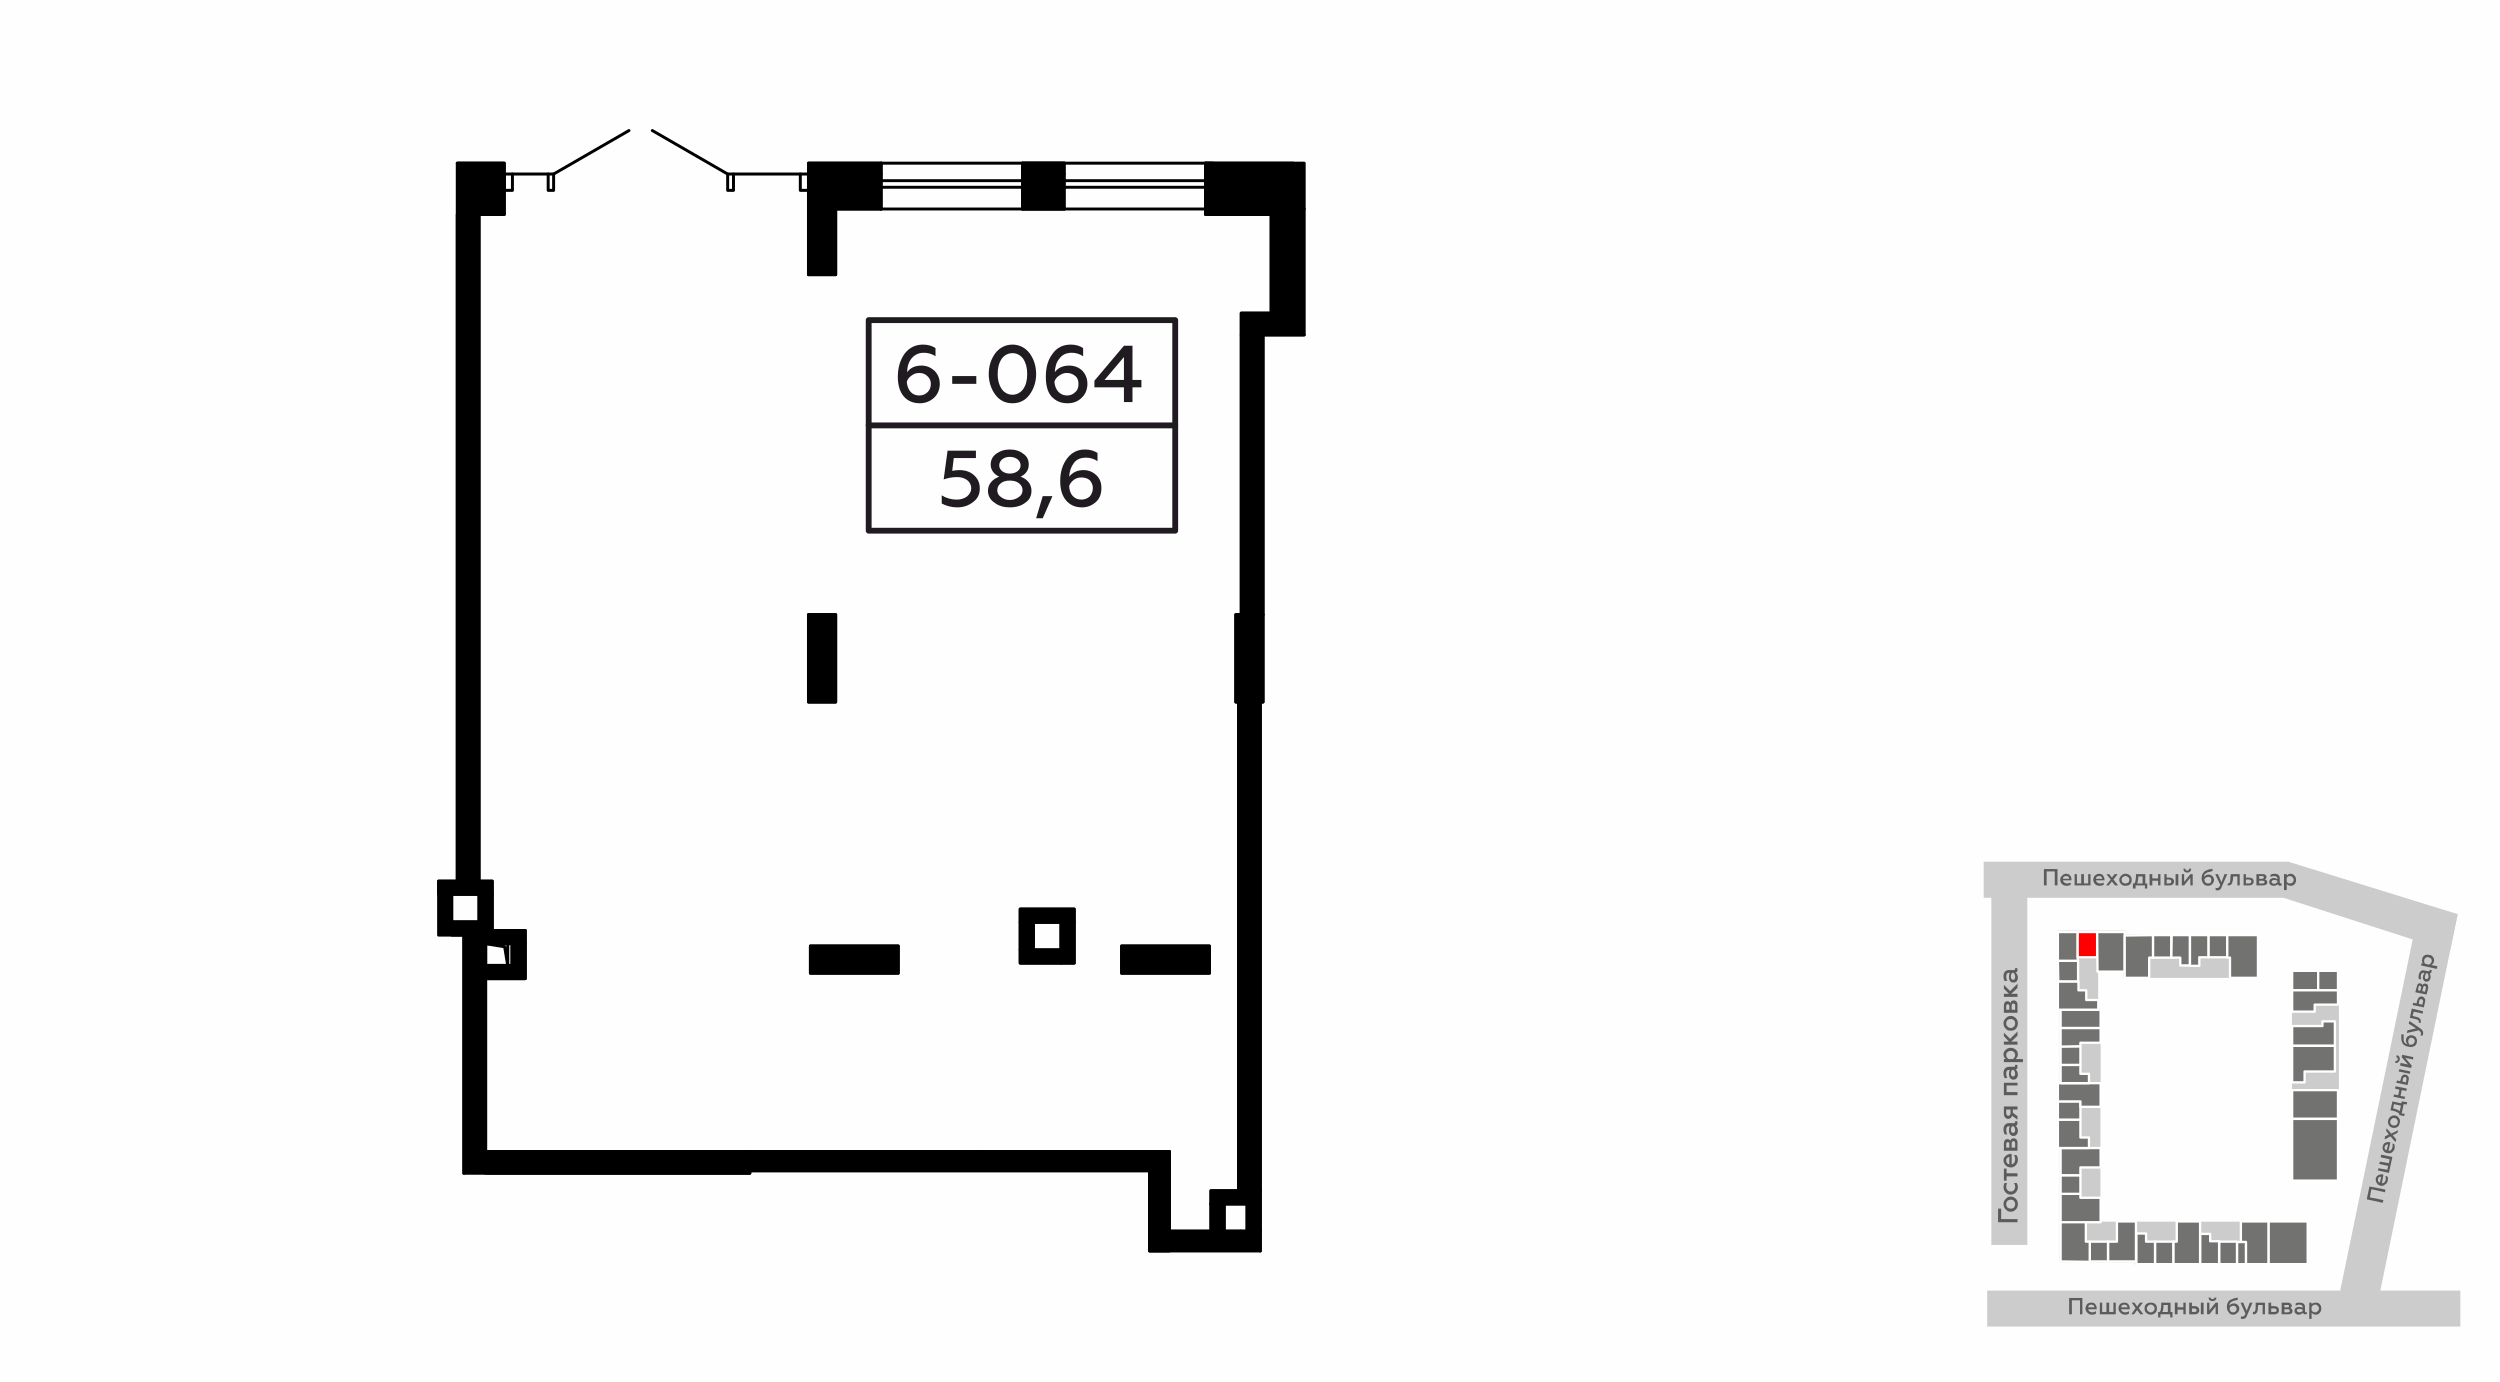 <?xml version="1.0" encoding="UTF-8"?>
<!DOCTYPE svg PUBLIC "-//W3C//DTD SVG 1.1//EN" "http://www.w3.org/Graphics/SVG/1.1/DTD/svg11.dtd">
<!-- Creator: CorelDRAW X8 -->
<svg xmlns="http://www.w3.org/2000/svg" xml:space="preserve" width="100%" height="100%" version="1.1" style="shape-rendering:geometricPrecision; text-rendering:geometricPrecision; image-rendering:optimizeQuality; fill-rule:evenodd; clip-rule:evenodd"
viewBox="0 0 6435 3556"
 xmlns:xlink="http://www.w3.org/1999/xlink">
 <defs>
  <style type="text/css">
   <![CDATA[
    .str1 {stroke:white;stroke-width:5.99;stroke-linecap:round;stroke-linejoin:round}
    .str4 {stroke:#1F1B20;stroke-width:15;stroke-linecap:round;stroke-linejoin:round}
    .str0 {stroke:#CCCCCC;stroke-width:4.9;stroke-linecap:round;stroke-linejoin:round}
    .str3 {stroke:black;stroke-width:7.62;stroke-linecap:round;stroke-linejoin:round}
    .str2 {stroke:black;stroke-width:7.62;stroke-linecap:round;stroke-linejoin:round}
    .fil1 {fill:none}
    .fil5 {fill:none;fill-rule:nonzero}
    .fil0 {fill:#FEFEFE}
    .fil6 {fill:#727271}
    .fil8 {fill:black}
    .fil2 {fill:#CCCCCC}
    .fil7 {fill:red}
    .fil3 {fill:#5B5B5B;fill-rule:nonzero}
    .fil9 {fill:#1F1B20;fill-rule:nonzero}
    .fil4 {fill:#CCCCCC;fill-rule:nonzero}
   ]]>
  </style>
 </defs>
 <g id="Слой_x0020_1">
  <g id="_1498390864">
   <g>
    <rect class="fil0" width="6435" height="3556"/>
    <rect class="fil1" x="5086" y="2183" width="1270" height="1270"/>
    <polygon class="fil2" points="5106,2218 5890,2218 6326,2353 6306,2449 5878,2311 5106,2311 "/>
    <polygon class="fil2" points="6111,3400 6326,2353 6228,2332 6019,3345 6101,3400 "/>
    <rect class="fil2" transform="matrix(2.70313E-14 -0.837 1 2.1732E-14 5125.69 3204.49)" width="1166.37" height="92.6"/>
    <rect class="fil2" x="5115" y="3322" width="1217.89" height="92.6"/>
    <polygon class="fil3" points="5333,3383 5333,3347 5354,3347 5354,3383 5360,3383 5360,3341 5326,3341 5326,3383 "/>
    <path id="1" class="fil3" d="M5368 3368c0,5 2,8 5,11 3,3 7,5 11,5 5,0 9,-1 11,-3l0 -6c-3,2 -6,3 -9,3 -6,0 -10,-3 -11,-8l22 0 0 -2c0,-5 -2,-10 -6,-13 -2,-2 -5,-2 -8,-2 -4,0 -8,1 -11,4 -2,3 -4,7 -4,11zm7 -3c0,-4 3,-7 8,-7 2,0 4,1 6,2 1,2 2,3 2,5l-16 0z"/>
    <polygon id="2" class="fil3" points="5446,3383 5446,3353 5440,3353 5440,3377 5429,3377 5429,3353 5422,3353 5422,3377 5411,3377 5411,3353 5405,3353 5405,3383 "/>
    <path id="3" class="fil3" d="M5453 3368c0,5 2,8 5,11 3,3 7,5 11,5 5,0 9,-1 11,-3l0 -6c-3,2 -6,3 -9,3 -6,0 -11,-3 -11,-8l22 0 0 -2c0,-5 -2,-10 -6,-13 -2,-2 -5,-2 -8,-2 -4,0 -8,1 -11,4 -3,3 -4,7 -4,11zm7 -3c0,-4 3,-7 8,-7 2,0 4,1 6,2 1,2 2,3 2,5l-16 0z"/>
    <polygon id="4" class="fil3" points="5487,3353 5497,3367 5486,3383 5493,3383 5501,3372 5509,3383 5517,3383 5505,3367 5516,3353 5508,3353 5501,3363 5494,3353 "/>
    <path id="5" class="fil3" d="M5536 3378c-3,0 -5,-1 -7,-3 -2,-2 -3,-4 -3,-7 0,-3 1,-5 3,-7 2,-2 4,-3 7,-3 3,0 5,1 7,3 2,2 3,4 3,7 0,3 -1,5 -3,7 -2,2 -4,3 -7,3zm0 6c5,0 9,-2 12,-5 3,-3 4,-7 4,-11 0,-4 -1,-8 -4,-11 -3,-3 -7,-4 -12,-4 -5,0 -8,1 -12,4 -3,3 -4,7 -4,11 0,4 1,8 4,11 4,3 7,5 12,5z"/>
    <path id="6" class="fil3" d="M5561 3391l0 -8 25 0 0 8 6 0 0 -14 -5 0 0 -24 -24 0c0,7 0,12 -1,15 0,4 -1,7 -3,9l-4 0 0 14 6 0zm5 -14c2,-4 3,-10 3,-18l11 0 0 18 -14 0z"/>
    <polygon id="7" class="fil3" points="5605,3383 5605,3371 5620,3371 5620,3383 5626,3383 5626,3353 5620,3353 5620,3365 5605,3365 5605,3353 5598,3353 5598,3383 "/>
    <path id="8" class="fil3" d="M5672 3383l0 -30 -7 0 0 30 7 0zm-23 0c4,0 7,-1 9,-3 2,-2 3,-4 3,-7 0,-7 -5,-11 -12,-11l-7 0 0 -9 -7 0 0 30 14 0zm-7 -15l6 0c4,0 6,2 6,5 0,3 -2,4 -6,4l-6 0 0 -9z"/>
    <path id="9" class="fil3" d="M5687 3383l16 -20 0 20 6 0 0 -30 -6 0 -16 20 0 -20 -6 0 0 30 6 0zm8 -34c6,0 10,-3 10,-9l-5 0c0,2 -2,4 -5,4 -3,0 -5,-2 -5,-4l-5 0c0,6 4,9 10,9z"/>
    <path id="10" class="fil3" d="M5748 3384c5,0 8,-2 11,-5 3,-2 5,-6 5,-11 0,-4 -2,-7 -4,-9 -3,-3 -6,-4 -10,-4 -5,0 -9,2 -12,6 0,-2 1,-4 1,-5 2,-3 5,-6 9,-7 2,-1 6,-2 12,-3l0 -6c-4,1 -7,1 -10,2 -2,1 -5,2 -7,3 -3,1 -5,2 -6,4 -3,3 -5,8 -5,15 0,6 2,11 5,14 2,4 6,6 11,6zm0 -6c-6,0 -9,-4 -9,-11 2,-4 5,-6 10,-6 4,0 8,3 8,8 0,3 -1,5 -2,6 -2,2 -4,3 -7,3z"/>
    <path id="11" class="fil3" d="M5773 3395c5,0 9,-3 11,-9l14 -33 -7 0 -8 21 -9 -21 -7 0 13 29c-3,5 -5,7 -8,7 -2,0 -3,0 -4,-1l0 6c1,1 3,1 5,1z"/>
    <path id="12" class="fil3" d="M5824 3359l0 24 6 0 0 -30 -24 0 0 10c0,10 -1,14 -6,14 0,0 -1,0 -1,0l0 6c1,0 1,0 2,0 6,0 9,-4 10,-9 1,-4 1,-6 1,-11l1 -4 11 0z"/>
    <path id="13" class="fil3" d="M5855 3383c3,0 6,-1 8,-3 2,-2 3,-4 3,-7 0,-7 -4,-11 -12,-11l-8 0 0 -9 -7 0 0 30 16 0zm-9 -15l8 0c3,0 6,2 6,5 0,3 -3,4 -6,4l-8 0 0 -9z"/>
    <path id="14" class="fil3" d="M5890 3383c7,0 11,-3 11,-8 0,-4 -2,-7 -6,-8 2,-1 4,-3 4,-6 0,-4 -4,-8 -10,-8l-16 0 0 30 17 0zm-10 -13l9 0c3,0 5,2 5,4 0,2 -2,4 -5,4l-9 0 0 -8zm0 -11l8 0c3,0 4,1 4,3 0,2 -1,3 -4,3l-8 0 0 -6z"/>
    <path id="15" class="fil3" d="M5936 3378c-2,0 -3,-1 -3,-3l0 -11c0,-7 -5,-11 -13,-11 -4,0 -8,0 -11,2l0 6c3,-2 6,-3 9,-3 6,0 9,2 9,7l0 1c-3,-1 -6,-2 -9,-2 -4,0 -7,1 -9,3 -2,1 -3,4 -3,7 0,3 1,5 3,7 2,2 5,3 8,3 4,0 8,-2 11,-5 0,3 3,4 6,4 1,0 3,0 4,-1l0 -5c-1,1 -1,1 -2,1zm-9 -3c-2,1 -5,3 -8,3 -4,0 -7,-2 -7,-5 0,-3 3,-4 7,-4 3,0 6,1 8,2l0 4z"/>
    <path id="16" class="fil3" d="M5961 3353c-5,0 -8,1 -11,4l0 -4 -6 0 0 42 6 0 0 -16c3,3 6,5 11,5 4,0 8,-2 10,-5 3,-3 4,-7 4,-11 0,-4 -1,-8 -4,-11 -2,-3 -6,-4 -10,-4zm-2 5c3,0 5,1 7,3 2,2 3,4 3,7 0,3 -1,5 -3,7 -2,2 -4,3 -7,3 -4,0 -7,-2 -9,-5l0 -9c2,-3 5,-6 9,-6z"/>
    <polygon class="fil3" points="5193,3138 5151,3138 5151,3111 5143,3111 5143,3146 5193,3146 "/>
    <path id="1" class="fil3" d="M5187 3099c0,4 -1,6 -3,9 -2,2 -5,3 -8,3 -4,0 -6,-1 -9,-3 -2,-3 -3,-5 -3,-9 0,-3 1,-5 3,-8 3,-2 5,-3 9,-3 3,0 6,1 8,3 2,3 3,5 3,8zm7 0c0,-5 -2,-10 -5,-13 -4,-4 -8,-6 -13,-6 -6,0 -10,2 -13,6 -4,3 -6,8 -6,13 0,6 2,11 6,14 3,4 7,6 13,6 5,0 9,-2 13,-6 3,-3 5,-8 5,-14z"/>
    <path id="2" class="fil3" d="M5194 3056c0,-4 -1,-8 -3,-11l-7 0c2,3 3,6 3,10 0,3 -1,6 -3,8 -2,3 -5,4 -8,4 -4,0 -7,-1 -9,-4 -2,-2 -3,-5 -3,-8 0,-3 1,-7 2,-10l-6 0c-2,3 -3,7 -3,11 0,5 2,9 5,13 4,4 8,6 13,6 6,0 10,-2 14,-6 3,-4 5,-8 5,-13z"/>
    <polygon id="3" class="fil3" points="5193,3020 5165,3020 5165,3008 5158,3008 5158,3039 5165,3039 5165,3028 5193,3028 "/>
    <path id="4" class="fil3" d="M5176 3005c5,0 9,-2 13,-6 3,-4 5,-8 5,-13 0,-6 -1,-10 -4,-13l-6 0c2,3 3,7 3,11 0,7 -3,12 -9,13l0 -27 -2 0c-6,0 -12,3 -16,8 -2,2 -3,5 -3,9 0,5 2,9 6,13 3,3 7,5 13,5zm-4 -8c-5,-1 -8,-4 -8,-10 0,-3 1,-5 2,-6 2,-2 4,-3 6,-3l0 19z"/>
    <path id="5" class="fil3" d="M5193 2942c0,-8 -4,-12 -10,-12 -4,0 -7,2 -8,6 -2,-2 -4,-4 -8,-4 -5,0 -9,4 -9,11l0 19 35 0 0 -20zm-15 12l0 -11c0,-3 2,-6 5,-6 2,0 4,3 4,6l0 11 -9 0zm-14 0l0 -9c0,-4 2,-5 4,-5 3,0 4,1 4,5l0 9 -8 0z"/>
    <path id="6" class="fil3" d="M5187 2888c0,2 -1,3 -3,3l-13 0c-9,0 -14,7 -14,16 0,5 1,9 3,13l7 0c-2,-3 -3,-7 -3,-11 0,-7 2,-10 7,-10l2 0c-1,3 -2,7 -2,11 0,4 1,7 3,10 2,2 4,4 8,4 4,0 7,-1 9,-4 2,-2 3,-6 3,-9 0,-6 -2,-10 -6,-13 4,-1 5,-3 5,-7 0,-2 0,-4 -1,-5l-6 0c1,1 1,2 1,2zm-4 11c2,2 4,6 4,10 0,4 -2,7 -5,7 -4,0 -6,-3 -6,-8 0,-3 1,-6 3,-9l4 0z"/>
    <path id="7" class="fil3" d="M5193 2873l-12 -9 0 -8 12 0 0 -8 -35 0 0 18c0,9 5,14 11,14 5,0 9,-3 10,-8l14 10 0 -9zm-18 -8c0,4 -2,7 -5,7 -4,0 -6,-3 -6,-7l0 -9 11 0 0 9z"/>
    <polygon id="8" class="fil3" points="5193,2811 5165,2811 5165,2794 5193,2794 5193,2787 5158,2787 5158,2819 5193,2819 "/>
    <path id="9" class="fil3" d="M5187 2743c0,2 -1,3 -3,3l-13 0c-9,0 -14,7 -14,16 0,5 1,9 3,13l7 0c-2,-3 -3,-7 -3,-11 0,-7 2,-10 7,-10l2 0c-1,3 -2,7 -2,11 0,4 1,7 3,10 2,2 4,4 8,4 4,0 7,-1 9,-4 2,-2 3,-5 3,-9 0,-6 -2,-10 -6,-13 4,-1 5,-3 5,-7 0,-2 0,-4 -1,-5l-6 0c1,1 1,2 1,2zm-4 11c2,2 4,6 4,10 0,4 -2,7 -5,7 -4,0 -6,-3 -6,-8 0,-3 1,-6 3,-9l4 0z"/>
    <path id="10" class="fil3" d="M5157 2714c0,5 2,9 6,12l-5 0 0 8 49 0 0 -8 -19 0c4,-3 6,-7 6,-12 0,-5 -2,-9 -5,-12 -4,-3 -8,-5 -13,-5 -6,0 -10,2 -13,5 -4,3 -6,7 -6,12zm7 2c0,-3 1,-6 3,-8 3,-2 5,-3 9,-3 3,0 6,1 8,3 2,2 3,5 3,8 0,4 -3,8 -6,10l-11 0c-3,-2 -6,-6 -6,-10z"/>
    <polygon id="11" class="fil3" points="5193,2681 5177,2681 5193,2666 5193,2655 5174,2674 5158,2658 5158,2667 5171,2681 5158,2681 5158,2689 5193,2689 "/>
    <path id="12" class="fil3" d="M5187 2634c0,4 -1,6 -3,8 -2,3 -5,4 -8,4 -4,0 -6,-1 -9,-4 -2,-2 -3,-4 -3,-8 0,-3 1,-6 3,-8 3,-2 5,-3 9,-3 3,0 6,1 8,3 2,2 3,5 3,8zm7 0c0,-5 -2,-10 -5,-13 -4,-4 -8,-6 -13,-6 -6,0 -10,2 -13,6 -4,3 -6,8 -6,13 0,6 2,10 6,14 3,4 7,5 13,5 5,0 9,-1 13,-5 3,-4 5,-8 5,-14z"/>
    <path id="13" class="fil3" d="M5193 2587c0,-8 -4,-12 -10,-12 -4,0 -7,2 -8,7 -2,-3 -4,-5 -8,-5 -5,0 -9,4 -9,11l0 19 35 0 0 -20zm-15 12l0 -11c0,-3 2,-5 5,-5 2,0 4,2 4,5l0 11 -9 0zm-14 0l0 -9c0,-4 2,-5 4,-5 3,0 4,2 4,5l0 9 -8 0z"/>
    <polygon id="14" class="fil3" points="5193,2558 5177,2558 5193,2543 5193,2532 5174,2551 5158,2535 5158,2545 5171,2558 5158,2558 5158,2566 5193,2566 "/>
    <path id="15" class="fil3" d="M5187 2494c0,1 -1,3 -3,3l-13 0c-9,0 -14,6 -14,16 0,5 1,9 3,12l7 0c-2,-3 -3,-7 -3,-11 0,-6 2,-10 7,-10l2 0c-1,3 -2,7 -2,11 0,4 1,8 3,10 2,3 4,4 8,4 4,0 7,-1 9,-3 2,-3 3,-6 3,-10 0,-5 -2,-9 -6,-13 4,0 5,-3 5,-7 0,-2 0,-3 -1,-4l-6 0c1,0 1,1 1,2zm-4 10c2,2 4,6 4,10 0,5 -2,8 -5,8 -4,0 -6,-3 -6,-9 0,-3 1,-6 3,-9l4 0z"/>
    <polygon class="fil3" points="6135,3089 6100,3082 6104,3061 6139,3069 6140,3062 6099,3054 6092,3087 6133,3096 "/>
    <path id="1" class="fil3" d="M6128 3052c4,1 8,0 11,-3 4,-2 6,-6 7,-10 1,-5 1,-8 -1,-11l-5 -1c1,3 1,6 1,9 -1,6 -5,10 -10,10l4 -23 -1 0c-6,-1 -11,0 -15,4 -2,1 -3,4 -4,7 0,4 0,8 3,11 2,4 5,6 10,7zm-2 -8c-4,-1 -6,-4 -5,-9 0,-2 1,-4 3,-5 2,-1 3,-1 5,-1l-3 15z"/>
    <polygon id="2" class="fil3" points="6158,2978 6129,2972 6128,2979 6151,2984 6149,2994 6126,2990 6124,2996 6147,3001 6145,3011 6122,3007 6121,3013 6149,3019 "/>
    <path id="3" class="fil3" d="M6145 2968c5,1 9,1 12,-2 3,-2 6,-6 7,-10 0,-5 0,-8 -1,-11l-5 -2c1,4 1,7 0,10 -1,6 -5,10 -10,9l5 -22 -2 0c-5,-1 -10,0 -14,3 -2,2 -3,5 -4,8 -1,4 0,8 2,11 2,3 6,6 10,6zm-2 -7c-3,-1 -6,-4 -5,-9 1,-2 2,-4 4,-5 1,-1 3,-2 5,-1l-4 15z"/>
    <polygon id="4" class="fil3" points="6138,2933 6153,2925 6166,2940 6168,2933 6159,2922 6171,2916 6173,2909 6155,2918 6143,2904 6142,2911 6149,2920 6139,2925 "/>
    <path id="5" class="fil3" d="M6172 2889c-1,3 -2,5 -4,7 -3,1 -5,1 -8,1 -3,-1 -5,-2 -6,-4 -2,-3 -2,-5 -1,-8 0,-2 2,-4 4,-6 2,-1 4,-2 7,-1 3,0 5,2 6,4 2,2 2,5 2,7zm5 1c1,-4 1,-8 -2,-12 -2,-3 -5,-6 -10,-7 -4,0 -8,0 -11,3 -4,2 -6,6 -7,10 -1,5 0,9 2,12 2,4 6,6 10,7 4,1 8,0 12,-2 3,-2 5,-6 6,-11z"/>
    <path id="6" class="fil3" d="M6190 2867l-8 -1 5 -24 8 1 1 -6 -14 -2 -1 5 -23 -5 -5 23c7,1 12,2 15,4 3,1 6,3 8,5l-1 3 13 3 2 -6zm-13 -7c-4,-3 -9,-5 -17,-7l2 -11 18 4 -3 14z"/>
    <polygon id="7" class="fil3" points="6191,2823 6179,2821 6182,2806 6194,2808 6195,2802 6166,2796 6165,2802 6176,2805 6173,2819 6162,2817 6161,2823 6189,2829 "/>
    <path id="8" class="fil3" d="M6204 2758l-28 -6 -2 6 29 6 1 -6zm-4 21c1,-3 0,-6 -1,-8 -2,-3 -4,-4 -7,-5 -6,-1 -11,3 -12,10l-2 7 -8 -2 -2 6 29 6 3 -14zm-16 5l1 -7c1,-3 3,-5 6,-5 3,1 4,4 3,7l-1 7 -9 -2z"/>
    <path id="9" class="fil3" d="M6208 2743l-17 -20 20 4 1 -6 -29 -6 -1 6 16 19 -19 -4 -1 7 28 6 2 -6zm-31 -15c1,-6 -2,-11 -8,-12l-1 5c3,1 4,3 4,6 -1,3 -3,4 -6,4l-1 5c6,1 10,-2 12,-8z"/>
    <path id="10" class="fil3" d="M6221 2683c1,-4 0,-8 -2,-12 -2,-3 -5,-5 -10,-6 -4,-1 -7,0 -10,2 -3,1 -5,4 -6,8 -1,5 1,10 4,13 -2,-1 -4,-1 -5,-2 -3,-2 -5,-5 -5,-10 0,-2 0,-6 0,-13l-6 -1c0,4 0,8 0,10 0,3 0,6 1,8 1,3 2,5 3,7 3,3 7,6 14,7 6,2 10,1 15,-1 4,-2 6,-5 7,-10zm-6 -1c-1,5 -6,8 -13,7 -2,-3 -4,-7 -3,-11 1,-5 5,-8 9,-7 3,1 5,2 6,4 2,2 2,4 1,7z"/>
    <path id="11" class="fil3" d="M6237 2661c1,-5 -1,-9 -6,-13l-29 -20 -2 7 19 12 -22 5 -2 7 31 -7c4,3 6,6 6,9 -1,1 -1,3 -2,4l5 1c1,-1 2,-3 2,-5z"/>
    <path id="12" class="fil3" d="M6213 2604l23 5 1 -6 -29 -7 -5 24 10 2c10,2 14,4 13,9 0,0 -1,0 -1,1l6 1c0,-1 0,-1 0,-2 1,-6 -1,-9 -6,-12 -4,-1 -6,-2 -11,-3l-4 -1 3 -11z"/>
    <path id="13" class="fil3" d="M6242 2579c1,-4 1,-7 -1,-9 -1,-3 -4,-4 -6,-5 -7,-1 -11,3 -13,10l-2 8 -8 -2 -2 6 29 6 3 -14zm-16 5l1 -8c1,-3 3,-5 6,-4 3,0 4,3 4,6l-2 8 -9 -2z"/>
    <path id="14" class="fil3" d="M6250 2544c1,-7 -1,-11 -6,-12 -4,-1 -7,0 -9,4 0,-2 -2,-4 -5,-5 -4,-1 -8,2 -9,8l-4 15 29 6 4 -16zm-15 7l2 -9c1,-3 2,-4 5,-4 2,1 3,3 2,6l-2 9 -7 -2zm-11 -2l1 -8c1,-3 2,-4 4,-4 2,1 3,3 3,5l-2 8 -6 -1z"/>
    <path id="15" class="fil3" d="M6254 2498c0,2 -2,2 -3,2l-11 -2c-7,-2 -12,3 -14,11 -1,4 -1,7 0,11l6 1c-1,-3 -1,-6 -1,-10 1,-5 4,-8 8,-7l2 0c-2,3 -4,6 -4,9 -1,3 -1,6 1,9 1,2 3,4 6,5 3,0 5,0 8,-2 2,-2 3,-4 4,-7 1,-5 0,-8 -2,-12 2,0 4,-2 5,-5 0,-1 0,-3 0,-4l-5 -1c0,1 0,1 0,2zm-5 8c2,2 2,6 2,9 -1,4 -3,6 -6,5 -3,0 -4,-3 -3,-7 0,-3 2,-6 3,-8l4 1z"/>
    <path id="16" class="fil3" d="M6235 2468c-1,5 -1,9 2,12l-4 -1 -1 6 40 9 2 -7 -16 -3c4,-2 6,-5 7,-9 1,-4 0,-8 -2,-11 -3,-4 -6,-6 -10,-6 -5,-1 -8,-1 -12,1 -3,2 -6,5 -6,9zm5 3c0,-2 2,-4 4,-6 2,-1 5,-2 7,-1 3,1 5,2 7,4 1,2 2,5 1,7 -1,4 -4,7 -7,8l-9 -2c-3,-2 -4,-6 -3,-10z"/>
    <polygon class="fil3" points="5268,2279 5268,2243 5289,2243 5289,2279 5296,2279 5296,2237 5261,2237 5261,2279 "/>
    <path id="1" class="fil3" d="M5303 2265c0,4 2,8 5,11 3,3 7,4 12,4 4,0 8,-1 10,-3l0 -5c-3,1 -6,2 -9,2 -6,0 -10,-3 -11,-8l22 0 0 -1c0,-6 -1,-10 -6,-14 -2,-1 -5,-2 -8,-2 -4,0 -8,2 -10,5 -3,2 -5,6 -5,11zm7 -3c0,-4 3,-7 8,-7 3,0 4,0 6,2 1,1 2,3 2,5l-16 0z"/>
    <polygon id="2" class="fil3" points="5381,2279 5381,2250 5375,2250 5375,2274 5364,2274 5364,2250 5357,2250 5357,2274 5346,2274 5346,2250 5340,2250 5340,2279 "/>
    <path id="3" class="fil3" d="M5388 2265c0,4 2,8 5,11 3,3 7,4 11,4 5,0 9,-1 11,-3l0 -5c-3,1 -6,2 -9,2 -6,0 -10,-3 -11,-8l22 0 0 -1c0,-6 -2,-10 -6,-14 -2,-1 -5,-2 -8,-2 -4,0 -8,2 -11,5 -2,2 -4,6 -4,11zm7 -3c0,-4 3,-7 8,-7 2,0 4,0 6,2 1,1 2,3 2,5l-16 0z"/>
    <polygon id="4" class="fil3" points="5422,2250 5433,2264 5421,2279 5428,2279 5436,2269 5444,2279 5452,2279 5440,2264 5451,2250 5443,2250 5436,2259 5429,2250 "/>
    <path id="5" class="fil3" d="M5471 2274c-3,0 -5,-1 -7,-2 -2,-2 -3,-5 -3,-7 0,-3 1,-6 3,-7 2,-2 4,-3 7,-3 3,0 5,1 7,3 2,1 3,4 3,7 0,2 -1,5 -3,7 -2,1 -4,2 -7,2zm0 6c5,0 9,-1 12,-4 3,-3 4,-7 4,-11 0,-5 -1,-8 -4,-11 -3,-3 -7,-5 -12,-5 -5,0 -8,2 -11,5 -3,3 -5,6 -5,11 0,4 2,8 5,11 3,3 6,4 11,4z"/>
    <path id="6" class="fil3" d="M5497 2287l0 -8 24 0 0 8 6 0 0 -13 -5 0 0 -24 -24 0c0,6 0,11 -1,15 0,3 -1,6 -3,9l-4 0 0 13 7 0zm4 -13c2,-5 3,-11 3,-18l11 0 0 18 -14 0z"/>
    <polygon id="7" class="fil3" points="5540,2279 5540,2267 5555,2267 5555,2279 5561,2279 5561,2250 5555,2250 5555,2261 5540,2261 5540,2250 5533,2250 5533,2279 "/>
    <path id="8" class="fil3" d="M5607 2279l0 -29 -7 0 0 29 7 0zm-23 0c4,0 7,-1 9,-3 2,-2 3,-4 3,-7 0,-6 -5,-10 -12,-10l-7 0 0 -9 -6 0 0 29 13 0zm-7 -15l6 0c4,0 6,2 6,5 0,3 -2,5 -6,5l-6 0 0 -10z"/>
    <path id="9" class="fil3" d="M5622 2279l16 -20 0 20 6 0 0 -29 -6 0 -16 20 0 -20 -6 0 0 29 6 0zm8 -33c6,0 10,-4 10,-10l-5 0c0,3 -2,5 -5,5 -3,0 -5,-2 -5,-5l-5 0c0,6 4,10 10,10z"/>
    <path id="10" class="fil3" d="M5683 2280c5,0 8,-1 11,-4 3,-3 5,-7 5,-11 0,-4 -2,-7 -4,-10 -3,-2 -6,-4 -10,-4 -5,0 -9,3 -12,6 0,-2 1,-3 1,-5 2,-3 5,-5 9,-7 2,0 6,-1 12,-3l0 -6c-4,1 -7,2 -10,2 -2,1 -5,2 -7,3 -3,1 -5,3 -6,5 -3,3 -5,8 -5,15 0,6 2,10 5,14 2,3 6,5 11,5zm0 -6c-5,0 -9,-4 -9,-11 2,-3 6,-6 10,-6 5,0 8,3 8,8 0,3 -1,5 -2,7 -2,2 -4,2 -7,2z"/>
    <path id="11" class="fil3" d="M5708 2292c5,0 9,-3 11,-10l14 -32 -7 0 -8 21 -9 -21 -7 0 13 28c-3,6 -5,8 -8,8 -1,0 -3,0 -4,-1l0 6c1,0 3,1 5,1z"/>
    <path id="12" class="fil3" d="M5759 2256l0 23 6 0 0 -29 -23 0 -1 9c0,11 -1,15 -6,15 0,0 0,0 -1,0l0 5c1,0 1,0 2,0 6,0 9,-3 10,-8 1,-4 2,-7 2,-11l0 -4 11 0z"/>
    <path id="13" class="fil3" d="M5790 2279c3,0 6,-1 8,-3 2,-2 3,-4 3,-7 0,-6 -4,-10 -12,-10l-8 0 0 -9 -6 0 0 29 15 0zm-9 -15l8 0c4,0 6,2 6,5 0,3 -2,5 -6,5l-8 0 0 -10z"/>
    <path id="14" class="fil3" d="M5825 2279c7,0 11,-3 11,-8 0,-4 -2,-6 -6,-7 2,-1 4,-4 4,-7 0,-4 -4,-7 -9,-7l-17 0 0 29 17 0zm-10 -12l9 0c3,0 5,1 5,3 0,3 -2,4 -5,4l-9 0 0 -7zm0 -12l8 0c3,0 4,1 4,3 0,2 -1,4 -4,4l-8 0 0 -7z"/>
    <path id="15" class="fil3" d="M5871 2274c-1,0 -3,-1 -3,-3l0 -11c0,-7 -5,-11 -13,-11 -4,0 -8,1 -11,3l0 5c3,-1 6,-2 9,-2 6,0 9,2 9,6l0 2c-3,-2 -6,-3 -9,-3 -4,0 -6,1 -9,3 -2,2 -3,4 -3,7 0,3 1,6 3,7 2,2 5,3 8,3 4,0 8,-1 11,-4 1,2 3,4 6,4 2,0 3,-1 4,-1l0 -5c-1,0 -1,0 -2,0zm-9 -3c-2,2 -5,4 -8,4 -4,0 -7,-2 -7,-5 0,-3 3,-5 7,-5 3,0 6,1 8,2l0 4z"/>
    <path id="16" class="fil3" d="M5896 2249c-4,0 -8,2 -10,5l0 -4 -7 0 0 41 7 0 0 -16c2,3 6,5 10,5 4,0 8,-1 10,-4 3,-3 4,-7 4,-11 0,-5 -1,-8 -4,-11 -2,-3 -6,-5 -10,-5zm-2 6c3,0 5,1 7,3 2,2 3,4 3,7 0,2 -1,5 -3,7 -2,1 -4,2 -7,2 -4,0 -7,-2 -8,-5l0 -9c1,-3 4,-5 8,-5z"/>
    <polygon class="fil4 str0" points="5902,2879 6018,2879 6018,2691 5902,2692 "/>
    <polygon class="fil4 str0" points="5497,3147 5497,3253 5663,3253 5663,3147 "/>
    <polygon class="fil4 str0" points="5637,2407 5811,2407 5811,2514 5637,2514 "/>
    <polygon class="fil4 str0" points="5304,3147 5304,3247 5497,3247 5497,3147 "/>
    <polygon class="fil4 str0" points="5297,2398 5469,2398 5469,2499 5398,2499 5398,2598 5297,2598 "/>
    <polygon class="fil4 str0" points="5304,2598 5404,2598 5404,2788 5304,2788 "/>
    <polygon class="fil4 str0" points="5304,2955 5404,2955 5404,3146 5304,3146 "/>
    <line class="fil5 str0" x1="5304" y1="2788" x2="5404" y2= "2788" />
    <polyline class="fil5 str0" points="5398,2499 5469,2499 5469,2514 5739,2514 "/>
    <polyline class="fil5 str0" points="5404,2812 5404,2598 5398,2598 5398,2499 "/>
    <polyline class="fil5 str0" points="5739,2514 5811,2514 5811,2499 "/>
    <line class="fil5 str0" x1="5902" y1="2499" x2="5902" y2= "2855" />
    <polyline class="fil5 str0" points="6018,2880 5902,2880 5902,2855 "/>
    <polygon class="fil4 str0" points="5663,3147 5663,3253 5839,3253 5839,3147 "/>
    <polygon class="fil4 str0" points="5304,2788 5404,2788 5404,2955 5297,2955 5297,2788 5304,2788 "/>
    <polygon class="fil4 str0" points="5469,2407 5637,2407 5637,2514 5469,2514 "/>
    <polygon class="fil4 str0" points="5902,2690 6018,2690 6018,2499 5902,2499 "/>
    <polygon class="fil6 str1" points="5839,3144 5940,3144 5940,3254 5839,3254 "/>
    <polygon class="fil6 str1" points="5839,3144 5839,3254 5781,3254 5781,3197 5768,3197 5768,3144 "/>
    <polygon class="fil6 str1" points="5781,3254 5758,3254 5758,3197 5781,3197 "/>
    <polygon class="fil6 str1" points="5758,3254 5712,3254 5712,3196 5758,3196 "/>
    <polygon class="fil6 str1" points="5712,3254 5663,3254 5663,3176 5689,3176 5689,3195 5712,3195 "/>
    <polygon class="fil6 str1" points="5663,3254 5594,3254 5594,3196 5603,3196 5603,3144 5663,3144 "/>
    <polygon class="fil6 str1" points="5594,3254 5547,3254 5547,3196 5594,3196 "/>
    <polygon class="fil6 str1" points="5547,3254 5499,3254 5499,3175 5524,3175 5524,3196 5547,3196 "/>
    <polygon class="fil6 str1" points="5449,3196 5449,3144 5498,3144 5498,3247 5426,3247 5426,3196 "/>
    <polygon class="fil6 str1" points="5426,3247 5379,3247 5379,3196 5426,3196 "/>
    <polygon class="fil6 str1" points="5379,3248 5304,3247 5304,3145 5369,3145 5369,3196 5379,3196 "/>
    <polygon class="fil6 str1" points="5304,3146 5304,3073 5355,3073 5355,3083 5407,3083 5407,3146 "/>
    <polygon class="fil6 str1" points="5304,3073 5304,3025 5355,3025 5355,3073 "/>
    <polygon class="fil6 str1" points="5304,3025 5304,2955 5407,2955 5407,3005 5355,3005 5355,3025 "/>
    <polygon class="fil6 str1" points="5304,2955 5297,2955 5297,2882 5355,2882 5355,2928 5377,2928 5377,2955 "/>
    <polygon class="fil6 str1" points="5297,2882 5297,2835 5355,2835 5355,2882 "/>
    <polygon class="fil6 str1" points="5297,2835 5297,2788 5407,2788 5407,2849 5355,2849 5355,2835 "/>
    <polygon class="fil6 str1" points="5304,2788 5304,2741 5355,2741 5355,2764 5377,2764 5377,2788 "/>
    <polygon class="fil6 str1" points="5304,2741 5304,2693 5355,2693 5355,2741 "/>
    <polygon class="fil6 str1" points="5304,2694 5304,2646 5407,2646 5407,2684 5355,2684 5355,2693 "/>
    <polygon class="fil6 str1" points="5304,2646 5304,2599 5407,2599 5407,2646 "/>
    <polygon class="fil6 str1" points="5304,2599 5297,2599 5297,2526 5350,2526 5350,2549 5370,2549 5370,2574 5401,2574 5401,2599 "/>
    <polygon class="fil6 str1" points="5298,2526 5297,2473 5349,2473 5349,2526 "/>
    <polygon class="fil6 str1" points="5297,2473 5297,2399 5348,2399 5348,2473 "/>
    <polygon class="fil7 str1" points="5348,2399 5398,2399 5398,2464 5348,2464 "/>
    <polygon class="fil6 str1" points="5398,2399 5469,2399 5469,2501 5399,2501 "/>
    <polygon class="fil6 str1" points="5469,2408 5542,2407 5542,2465 5532,2465 5532,2517 5469,2517 "/>
    <polygon class="fil6 str1" points="5542,2407 5589,2407 5589,2465 5542,2465 "/>
    <polygon class="fil6 str1" points="5590,2407 5637,2407 5637,2485 5612,2485 5612,2465 5589,2465 "/>
    <polygon class="fil6 str1" points="5637,2407 5685,2407 5685,2464 5661,2464 5661,2486 5637,2486 "/>
    <polygon class="fil6 str1" points="5685,2407 5733,2407 5733,2464 5685,2464 "/>
    <polygon class="fil6 str1" points="5733,2407 5812,2407 5812,2517 5740,2517 5740,2465 5733,2465 "/>
    <polygon class="fil6 str1" points="5967,2548 5967,2549 5900,2549 5900,2499 5967,2499 "/>
    <polygon class="fil6 str1" points="5967,2499 6018,2499 6018,2549 5967,2549 "/>
    <polygon class="fil6 str1" points="5900,2549 6018,2549 6018,2586 5958,2586 5958,2604 5900,2604 "/>
    <polygon class="fil6 str1" points="5902,2641 5978,2641 5978,2629 6010,2629 6010,2692 5900,2692 5900,2641 "/>
    <polygon class="fil6 str1" points="5900,2692 6010,2692 6010,2758 5932,2758 5932,2786 5900,2786 "/>
    <polygon class="fil6 str1" points="5900,2806 6018,2806 6018,2880 5900,2880 "/>
    <polygon class="fil6 str1" points="5900,2880 6018,2880 6018,3039 5900,3039 "/>
   </g>
   <g>
    <polyline class="fil5 str2" points="1250,3020 1930,3020 1930,3014 1930,2964 1250,2964 "/>
    <line class="fil5 str2" x1="1163" y1="2302" x2="1233" y2= "2302" />
    <polyline class="fil5 str2" points="1267,2302 1267,2268 1233,2268 1177,2268 1129,2268 1129,2302 "/>
    <line class="fil5 str2" x1="1318" y1="2429" x2="1318" y2= "2485" />
    <polyline class="fil5 str2" points="1318,2519 1352,2519 1352,2429 "/>
    <polyline class="fil5 str2" points="1177,552 1177,1243 1177,1266 1177,1390 1177,1424 1177,2268 1233,2268 1233,2010 1233,1988 1233,1266 1233,1243 1233,552 "/>
    <line class="fil5 str2" x1="2731" y1="2374" x2="2731" y2= "2445" />
    <polyline class="fil5 str2" points="2731,2479 2765,2479 2765,2374 "/>
    <line class="fil5 str2" x1="2731" y1="2445" x2="2660" y2= "2445" />
    <polyline class="fil5 str2" points="2626,2445 2626,2479 2731,2479 "/>
    <line class="fil5 str2" x1="2660" y1="2445" x2="2660" y2= "2374" />
    <line class="fil5 str2" x1="2626" y1="2374" x2="2626" y2= "2445" />
    <line class="fil5 str2" x1="2660" y1="2374" x2="2731" y2= "2374" />
    <polyline class="fil5 str2" points="2765,2374 2765,2340 2626,2340 2626,2374 "/>
    <path class="fil5 str2" d="M3251 1582l0 -720m-56 0l0 720 56 0"/>
    <line class="fil5 str2" x1="3117" y1="3099" x2="3210" y2= "3099" />
    <polyline class="fil5 str2" points="3210,3065 3188,3065 3117,3065 3117,3099 "/>
    <polyline class="fil5 str2" points="3151,3169 3151,3099 3117,3099 3117,3169 3151,3169 "/>
    <polyline class="fil5 str2" points="3210,3099 3210,3169 3244,3169 3244,3065 3210,3065 "/>
    <polyline class="fil5 str2" points="3244,3065 3244,1807 3188,1807 3188,3065 3210,3065 3244,3065 "/>
    <polyline class="fil5 str2" points="1318,2485 1250,2485 1250,2519 1318,2519 "/>
    <line class="fil5 str2" x1="1233" y1="2373" x2="1163" y2= "2373" />
    <polyline class="fil5 str2" points="1163,2407 1194,2407 1233,2407 "/>
    <line class="fil5 str2" x1="1250" y1="2429" x2="1318" y2= "2429" />
    <polyline class="fil5 str2" points="1352,2429 1352,2395 1267,2395 "/>
    <line class="fil5 str2" x1="1250" y1="2407" x2="1250" y2= "2429" />
    <polyline class="fil5 str2" points="1250,2964 1250,2519 1250,2485 1250,2429 1250,2407 1233,2407 1194,2407 1194,2421 1194,2443 1194,3020 "/>
    <line class="fil5 str2" x1="1233" y1="2302" x2="1233" y2= "2373" />
    <line class="fil5 str2" x1="1233" y1="2407" x2="1250" y2= "2407" />
    <polyline class="fil5 str2" points="1267,2395 1267,2343 1267,2320 1267,2302 "/>
    <line class="fil5 str2" x1="3272" y1="552" x2="3272" y2= "806" />
    <polyline class="fil5 str2" points="3329,778 3329,552 3272,552 "/>
    <line class="fil5 str2" x1="3251" y1="862" x2="3357" y2= "862" />
    <polyline class="fil5 str2" points="3272,806 3195,806 3195,862 "/>
    <polyline class="fil5 str2" points="1298,448 1298,420 1177,420 "/>
    <polyline class="fil5 str2" points="1298,448 1319,448 1319,490 1298,490 1298,448 "/>
    <polyline class="fil5 str2" points="1411,448 1411,490 1425,490 1425,448 1411,448 1425,448 1425,490 1411,490 1411,448 "/>
    <polyline class="fil5 str2" points="1873,448 1873,490 1888,490 1888,448 1873,448 1888,448 1888,490 1873,490 1873,448 "/>
    <polyline class="fil5 str2" points="2060,448 2081,448 2081,490 2060,490 2060,448 "/>
    <line class="fil5 str2" x1="1411" y1="448" x2="1319" y2= "448" />
    <line class="fil5 str2" x1="1888" y1="448" x2="2060" y2= "448" />
    <line class="fil5 str2" x1="1425" y1="448" x2="1619" y2= "336" />
    <line class="fil5 str2" x1="1873" y1="448" x2="1679" y2= "336" />
    <line class="fil5 str2" x1="2268" y1="482" x2="2632" y2= "482" />
    <line class="fil5 str2" x1="2739" y1="482" x2="3103" y2= "482" />
    <polyline class="fil5 str2" points="2739,482 2739,500 2739,538 "/>
    <line class="fil5 str2" x1="2739" y1="420" x2="2739" y2= "448" />
    <line class="fil5 str2" x1="3103" y1="448" x2="3103" y2= "420" />
    <line class="fil5 str2" x1="2268" y1="420" x2="2268" y2= "448" />
    <line class="fil5 str2" x1="2632" y1="448" x2="2632" y2= "420" />
    <polyline class="fil5 str2" points="2268,482 2268,500 2268,538 "/>
    <polyline class="fil5 str2" points="2632,538 2632,500 2632,482 "/>
    <line class="fil5 str2" x1="3329" y1="420" x2="3103" y2= "420" />
    <line class="fil5 str2" x1="2739" y1="420" x2="2632" y2= "420" />
    <polyline class="fil5 str2" points="2268,420 2081,420 2081,448 "/>
    <line class="fil5 str2" x1="2151" y1="538" x2="2268" y2= "538" />
    <line class="fil5 str2" x1="2632" y1="538" x2="2739" y2= "538" />
    <line class="fil5 str2" x1="1298" y1="482" x2="1298" y2= "448" />
    <line class="fil5 str2" x1="2081" y1="448" x2="2081" y2= "482" />
    <line class="fil5 str2" x1="2739" y1="448" x2="2739" y2= "482" />
    <line class="fil5 str2" x1="3103" y1="482" x2="3103" y2= "448" />
    <line class="fil5 str2" x1="2268" y1="448" x2="2268" y2= "482" />
    <line class="fil5 str2" x1="2632" y1="482" x2="2632" y2= "448" />
    <line class="fil5 str2" x1="3193" y1="3169" x2="3010" y2= "3169" />
    <line class="fil5 str2" x1="3010" y1="3169" x2="3010" y2= "3014" />
    <polyline class="fil5 str2" points="2959,3014 2959,3220 3010,3220 "/>
    <line class="fil5 str2" x1="3010" y1="2964" x2="2531" y2= "2964" />
    <line class="fil5 str2" x1="3010" y1="3014" x2="3010" y2= "2964" />
    <path class="fil5 str2" d="M1298 552l0 -14 0 -56m-65 70l65 0"/>
    <polyline class="fil5 str2" points="2081,1807 2151,1807 2151,1582 2081,1582 2081,1807 "/>
    <path class="fil5 str2" d="M2081 707l70 0 0 -169m-70 -56l0 56 0 169"/>
    <polyline class="fil5 str2" points="3113,2505 3113,2435 2887,2435 2887,2505 3113,2505 "/>
    <polyline class="fil5 str2" points="2312,2505 2312,2435 2086,2435 2086,2505 2312,2505 "/>
    <polyline class="fil5 str2" points="3103,482 3103,538 3103,552 3329,552 3329,538 "/>
    <polyline class="fil5 str2" points="3244,3220 3244,3169 3193,3169 "/>
    <polyline class="fil5 str2" points="3181,1807 3251,1807 3251,1582 3181,1582 3181,1807 "/>
    <polyline class="fil5 str2" points="2480,2964 1930,2964 1930,3014 "/>
    <line class="fil5 str2" x1="2531" y1="2964" x2="2480" y2= "2964" />
    <polyline class="fil5 str2" points="1307,2485 1307,2429 1250,2429 1250,2486 1307,2486 1299,2437 1250,2429 "/>
    <polygon class="fil8 str3" points="1194,3020 1930,3020 1930,3014 1930,2964 1250,2964 1250,2519 1250,2486 1250,2429 1250,2407 1233,2407 1194,2407 1194,2421 1194,2443 "/>
    <path class="fil8 str3" d="M2959 3014l0 172 0 34 51 0 234 0 0 -51 -34 0 -17 0 -42 0 -34 0 -107 0 0 -155 0 -50c-360,0 -720,0 -1080,0l0 50 70 0 959 0z"/>
    <polygon class="fil8 str3" points="3117,3099 3117,3169 3151,3169 3151,3099 "/>
    <polygon class="fil8 str3" points="3151,3099 3210,3099 3210,3169 3244,3169 3244,3065 3210,3065 3188,3065 3117,3065 3117,3099 "/>
    <polygon class="fil8 str3" points="3188,3065 3210,3065 3244,3065 3244,1807 3188,1807 "/>
    <polygon class="fil8 str3" points="3357,862 3357,538 3329,538 3329,552 3272,552 3272,806 3195,806 3195,862 3195,1582 3251,1582 3251,862 "/>
    <polygon class="fil8 str3" points="3251,1807 3251,1582 3195,1582 3181,1582 3181,1807 3188,1807 3244,1807 "/>
    <polygon class="fil8 str3" points="3113,2435 2887,2435 2887,2505 3113,2505 "/>
    <polygon class="fil8 str3" points="2312,2505 2312,2435 2086,2435 2086,2505 "/>
    <path class="fil8 str3" d="M2626 2340l0 34 0 71 0 34 105 0 34 0 0 -105 0 -34 -139 0zm34 34l71 0 0 71 -71 0 0 -71z"/>
    <polygon class="fil8 str3" points="2151,1807 2151,1582 2081,1582 2081,1807 "/>
    <path class="fil8 str3" d="M1352 2429l0 -34 -85 0 0 -52 0 -23 0 -18 0 -34 -34 0 -56 0 -48 0 0 34 0 105 34 0 31 0 39 0 17 0 0 22 57 0 11 0 0 56 -11 0 -57 0 0 34 68 0 34 0 0 -90zm-119 -127l0 71 -70 0 0 -71 70 0z"/>
    <path class="fil8 str3" d="M1233 552l65 0 0 -14 0 -48 0 -42 0 -28 -121 0c0,616 0,1232 0,1848l56 0c0,-572 0,-1144 0,-1716z"/>
    <polygon class="fil8 str3" points="2632,500 2632,538 2739,538 2739,500 2739,482 2739,420 2632,420 2632,482 "/>
    <polygon class="fil8 str3" points="2151,707 2151,538 2268,538 2268,500 2268,482 2268,420 2081,420 2081,448 2081,482 2081,490 2081,538 2081,707 "/>
    <polygon class="fil8 str3" points="3103,500 3103,552 3272,552 3329,552 3329,538 3357,538 3357,420 3329,420 3103,420 3103,482 "/>
    <g>
     <rect class="fil1 str4" x="2236" y="824" width="789" height="542"/>
     <path class="fil9" d="M2368 1038c14,0 26,-5 36,-14 10,-9 15,-22 15,-36 0,-14 -5,-25 -14,-34 -9,-8 -20,-13 -33,-13 -17,0 -29,6 -37,17 0,-14 4,-26 11,-35 8,-10 19,-15 32,-15 11,0 21,3 30,9l0 -21c-9,-6 -20,-9 -32,-9 -20,0 -36,8 -48,24 -11,16 -17,35 -17,59 0,21 5,38 15,50 10,12 24,18 42,18zm-2 -20c-19,0 -30,-14 -32,-35 2,-7 6,-12 12,-16 6,-5 13,-7 20,-7 9,0 16,3 21,8 6,5 9,12 9,20 0,9 -3,16 -8,21 -6,6 -13,9 -22,9z"/>
     <polygon id="1" class="fil9" points="2513,988 2513,968 2451,968 2451,988 "/>
     <path id="2" class="fil9" d="M2606 1038c18,0 33,-7 44,-22 11,-15 17,-33 17,-53 0,-21 -6,-39 -17,-54 -11,-14 -26,-22 -44,-22 -18,0 -33,8 -44,22 -11,15 -17,33 -17,54 0,20 6,38 17,53 11,15 26,22 44,22zm0 -22c-11,0 -21,-5 -28,-15 -7,-11 -10,-23 -10,-38 0,-16 3,-28 10,-39 7,-10 17,-15 28,-15 11,0 21,5 28,15 7,11 10,23 10,39 0,15 -3,28 -10,38 -7,10 -17,15 -28,15z"/>
     <path id="3" class="fil9" d="M2748 1038c15,0 27,-5 36,-14 10,-9 15,-22 15,-36 0,-14 -5,-25 -13,-34 -9,-8 -20,-13 -34,-13 -16,0 -29,6 -37,17 1,-14 4,-26 12,-35 7,-10 18,-15 32,-15 10,0 20,3 29,9l0 -21c-9,-6 -19,-9 -32,-9 -20,0 -36,8 -47,24 -12,16 -17,35 -17,59 0,21 4,38 14,50 11,12 24,18 42,18zm-1 -20c-19,0 -31,-14 -33,-35 2,-7 6,-12 12,-16 7,-5 13,-7 20,-7 9,0 16,3 22,8 6,5 8,12 8,20 0,9 -2,16 -8,21 -6,6 -13,9 -21,9z"/>
     <path id="4" class="fil9" d="M2915 1035l0 -38 23 0 0 -19 -23 0 0 -88 -22 0 -76 90 0 17 76 0 0 38 22 0zm-22 -116l0 59 -50 0 50 -59z"/>
     <line class="fil1 str4" x1="2236" y1="1095" x2="3025" y2= "1095" />
     <path class="fil9" d="M2464 1306c16,0 30,-5 41,-14 12,-9 17,-20 17,-35 0,-14 -5,-25 -15,-34 -10,-9 -23,-13 -38,-13 -7,0 -13,1 -18,2l4 -33 57 0 0 -19 -73 0 -10 74c12,-4 23,-6 35,-6 21,0 36,12 36,29 0,8 -4,15 -11,21 -7,5 -16,8 -26,8 -15,0 -28,-4 -39,-11l0 21c11,6 25,10 40,10z"/>
     <path id="1" class="fil9" d="M2627 1227c13,-6 21,-17 21,-31 0,-12 -4,-21 -14,-28 -9,-7 -20,-11 -35,-11 -14,0 -25,4 -35,11 -9,7 -14,16 -14,28 0,14 9,25 22,31 -17,6 -29,19 -29,36 0,13 6,24 17,31 10,8 24,12 39,12 16,0 30,-4 40,-12 11,-7 16,-18 16,-31 0,-17 -11,-30 -28,-36zm-28 -8c-15,0 -27,-9 -27,-21 0,-13 12,-22 27,-22 16,0 28,9 28,22 0,12 -12,21 -28,21zm33 43c0,7 -3,13 -9,17 -7,5 -14,8 -24,8 -9,0 -17,-3 -23,-8 -6,-4 -9,-10 -9,-17 0,-8 3,-13 9,-18 6,-5 14,-7 23,-7 10,0 18,2 24,7 6,5 9,10 9,18z"/>
     <polygon id="2" class="fil9" points="2684,1334 2709,1277 2684,1277 2667,1334 "/>
     <path id="3" class="fil9" d="M2785 1306c14,0 26,-5 36,-14 10,-9 14,-21 14,-36 0,-14 -4,-24 -13,-33 -9,-8 -19,-13 -33,-13 -16,0 -28,6 -37,17 1,-14 5,-26 12,-35 7,-10 18,-14 32,-14 10,0 20,3 29,9l0 -21c-9,-6 -20,-9 -32,-9 -20,0 -35,8 -47,24 -11,15 -17,34 -17,57 0,22 5,38 15,50 10,12 24,18 41,18zm-1 -20c-19,0 -31,-13 -32,-35 2,-6 6,-11 12,-16 6,-4 12,-6 19,-6 9,0 16,2 22,7 5,6 8,12 8,20 0,9 -3,16 -8,22 -6,5 -13,8 -21,8z"/>
    </g>
    <line class="fil1 str3" x1="2268" y1="538" x2="3103" y2= "538" />
    <line class="fil1 str3" x1="2268" y1="420" x2="3122" y2= "420" />
    <line class="fil1 str3" x1="3103" y1="465" x2="2268" y2= "465" />
   </g>
  </g>
 </g>
</svg>
